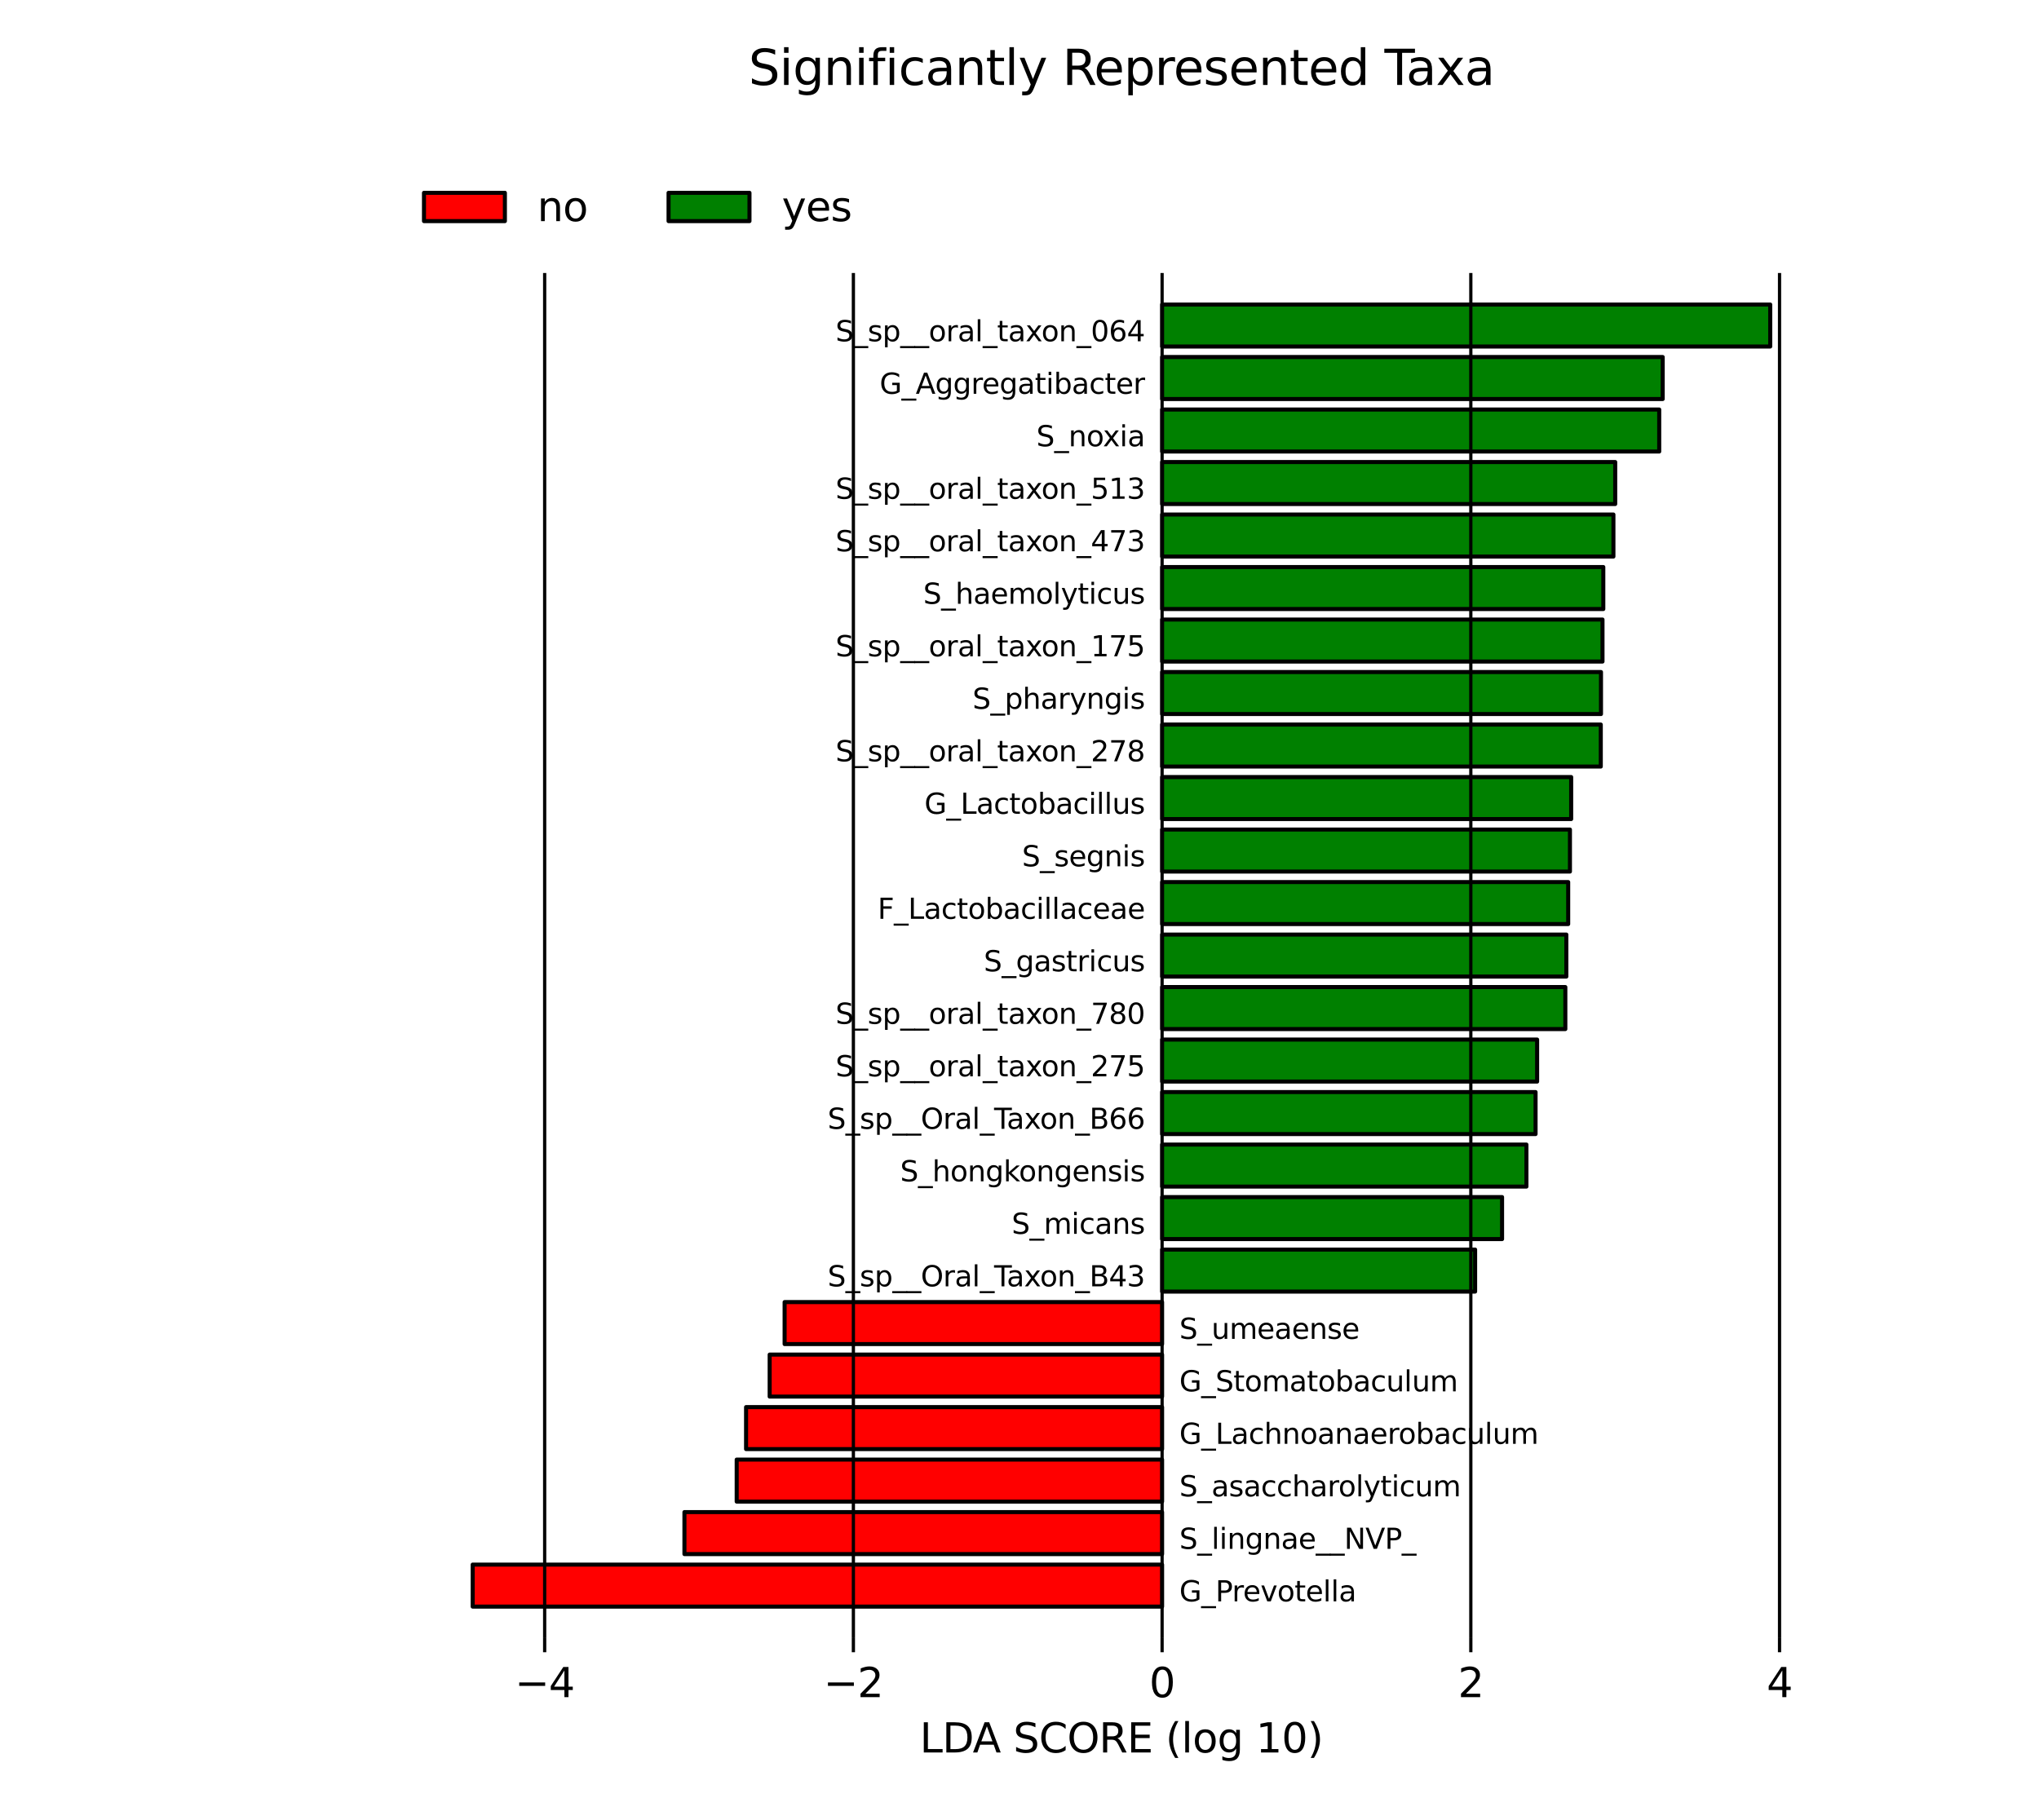 <?xml version="1.0" encoding="utf-8" standalone="no"?>
<!DOCTYPE svg PUBLIC "-//W3C//DTD SVG 1.1//EN"
  "http://www.w3.org/Graphics/SVG/1.1/DTD/svg11.dtd">
<svg xmlns:xlink="http://www.w3.org/1999/xlink" width="504pt" height="450pt" viewBox="0 0 504 450" xmlns="http://www.w3.org/2000/svg" version="1.1">
 <defs>
  <style type="text/css">*{stroke-linejoin: round; stroke-linecap: butt}</style>
 </defs>
 <g id="figure_1">
  <g id="patch_1">
   <path d="M 0 450 
L 504 450 
L 504 0 
L 0 0 
z
" style="fill: #ffffff"/>
  </g>
  <g id="axes_1">
   <g id="patch_2">
    <path d="M 287.248 397.212 
L 116.836 397.212 
L 116.836 386.827 
L 287.248 386.827 
z
" clip-path="url(#p6ec33458fc)" style="fill: #ff0000; stroke: #000000; stroke-linejoin: miter"/>
   </g>
   <g id="patch_3">
    <path d="M 287.248 384.231 
L 169.177 384.231 
L 169.177 373.846 
L 287.248 373.846 
z
" clip-path="url(#p6ec33458fc)" style="fill: #ff0000; stroke: #000000; stroke-linejoin: miter"/>
   </g>
   <g id="patch_4">
    <path d="M 287.248 371.25 
L 182.095 371.25 
L 182.095 360.865 
L 287.248 360.865 
z
" clip-path="url(#p6ec33458fc)" style="fill: #ff0000; stroke: #000000; stroke-linejoin: miter"/>
   </g>
   <g id="patch_5">
    <path d="M 287.248 358.269 
L 184.414 358.269 
L 184.414 347.885 
L 287.248 347.885 
z
" clip-path="url(#p6ec33458fc)" style="fill: #ff0000; stroke: #000000; stroke-linejoin: miter"/>
   </g>
   <g id="patch_6">
    <path d="M 287.248 345.288 
L 190.246 345.288 
L 190.246 334.904 
L 287.248 334.904 
z
" clip-path="url(#p6ec33458fc)" style="fill: #ff0000; stroke: #000000; stroke-linejoin: miter"/>
   </g>
   <g id="patch_7">
    <path d="M 287.248 332.308 
L 193.941 332.308 
L 193.941 321.923 
L 287.248 321.923 
z
" clip-path="url(#p6ec33458fc)" style="fill: #ff0000; stroke: #000000; stroke-linejoin: miter"/>
   </g>
   <g id="patch_8">
    <path d="M 287.248 319.327 
L 364.62 319.327 
L 364.62 308.942 
L 287.248 308.942 
z
" clip-path="url(#p6ec33458fc)" style="fill: #008000; stroke: #000000; stroke-linejoin: miter"/>
   </g>
   <g id="patch_9">
    <path d="M 287.248 306.346 
L 371.281 306.346 
L 371.281 295.962 
L 287.248 295.962 
z
" clip-path="url(#p6ec33458fc)" style="fill: #008000; stroke: #000000; stroke-linejoin: miter"/>
   </g>
   <g id="patch_10">
    <path d="M 287.248 293.365 
L 377.303 293.365 
L 377.303 282.981 
L 287.248 282.981 
z
" clip-path="url(#p6ec33458fc)" style="fill: #008000; stroke: #000000; stroke-linejoin: miter"/>
   </g>
   <g id="patch_11">
    <path d="M 287.248 280.385 
L 379.562 280.385 
L 379.562 270 
L 287.248 270 
z
" clip-path="url(#p6ec33458fc)" style="fill: #008000; stroke: #000000; stroke-linejoin: miter"/>
   </g>
   <g id="patch_12">
    <path d="M 287.248 267.404 
L 379.946 267.404 
L 379.946 257.019 
L 287.248 257.019 
z
" clip-path="url(#p6ec33458fc)" style="fill: #008000; stroke: #000000; stroke-linejoin: miter"/>
   </g>
   <g id="patch_13">
    <path d="M 287.248 254.423 
L 386.92 254.423 
L 386.92 244.038 
L 287.248 244.038 
z
" clip-path="url(#p6ec33458fc)" style="fill: #008000; stroke: #000000; stroke-linejoin: miter"/>
   </g>
   <g id="patch_14">
    <path d="M 287.248 241.442 
L 387.168 241.442 
L 387.168 231.058 
L 287.248 231.058 
z
" clip-path="url(#p6ec33458fc)" style="fill: #008000; stroke: #000000; stroke-linejoin: miter"/>
   </g>
   <g id="patch_15">
    <path d="M 287.248 228.462 
L 387.625 228.462 
L 387.625 218.077 
L 287.248 218.077 
z
" clip-path="url(#p6ec33458fc)" style="fill: #008000; stroke: #000000; stroke-linejoin: miter"/>
   </g>
   <g id="patch_16">
    <path d="M 287.248 215.481 
L 388.059 215.481 
L 388.059 205.096 
L 287.248 205.096 
z
" clip-path="url(#p6ec33458fc)" style="fill: #008000; stroke: #000000; stroke-linejoin: miter"/>
   </g>
   <g id="patch_17">
    <path d="M 287.248 202.5 
L 388.364 202.5 
L 388.364 192.115 
L 287.248 192.115 
z
" clip-path="url(#p6ec33458fc)" style="fill: #008000; stroke: #000000; stroke-linejoin: miter"/>
   </g>
   <g id="patch_18">
    <path d="M 287.248 189.519 
L 395.681 189.519 
L 395.681 179.135 
L 287.248 179.135 
z
" clip-path="url(#p6ec33458fc)" style="fill: #008000; stroke: #000000; stroke-linejoin: miter"/>
   </g>
   <g id="patch_19">
    <path d="M 287.248 176.538 
L 395.732 176.538 
L 395.732 166.154 
L 287.248 166.154 
z
" clip-path="url(#p6ec33458fc)" style="fill: #008000; stroke: #000000; stroke-linejoin: miter"/>
   </g>
   <g id="patch_20">
    <path d="M 287.248 163.558 
L 396.106 163.558 
L 396.106 153.173 
L 287.248 153.173 
z
" clip-path="url(#p6ec33458fc)" style="fill: #008000; stroke: #000000; stroke-linejoin: miter"/>
   </g>
   <g id="patch_21">
    <path d="M 287.248 150.577 
L 396.304 150.577 
L 396.304 140.192 
L 287.248 140.192 
z
" clip-path="url(#p6ec33458fc)" style="fill: #008000; stroke: #000000; stroke-linejoin: miter"/>
   </g>
   <g id="patch_22">
    <path d="M 287.248 137.596 
L 398.804 137.596 
L 398.804 127.212 
L 287.248 127.212 
z
" clip-path="url(#p6ec33458fc)" style="fill: #008000; stroke: #000000; stroke-linejoin: miter"/>
   </g>
   <g id="patch_23">
    <path d="M 287.248 124.615 
L 399.249 124.615 
L 399.249 114.231 
L 287.248 114.231 
z
" clip-path="url(#p6ec33458fc)" style="fill: #008000; stroke: #000000; stroke-linejoin: miter"/>
   </g>
   <g id="patch_24">
    <path d="M 287.248 111.635 
L 410.125 111.635 
L 410.125 101.25 
L 287.248 101.25 
z
" clip-path="url(#p6ec33458fc)" style="fill: #008000; stroke: #000000; stroke-linejoin: miter"/>
   </g>
   <g id="patch_25">
    <path d="M 287.248 98.654 
L 410.982 98.654 
L 410.982 88.269 
L 287.248 88.269 
z
" clip-path="url(#p6ec33458fc)" style="fill: #008000; stroke: #000000; stroke-linejoin: miter"/>
   </g>
   <g id="patch_26">
    <path d="M 287.248 85.673 
L 437.564 85.673 
L 437.564 75.288 
L 287.248 75.288 
z
" clip-path="url(#p6ec33458fc)" style="fill: #008000; stroke: #000000; stroke-linejoin: miter"/>
   </g>
   <g id="matplotlib.axis_1">
    <g id="xtick_1">
     <g id="line2d_1">
      <path d="M 134.631 405 
L 134.631 67.5 
" clip-path="url(#p6ec33458fc)" style="fill: none; stroke: #000000; stroke-width: 0.8; stroke-linecap: square"/>
     </g>
     <g id="line2d_2">
      <defs>
       <path id="me7b1364d58" d="M 0 0 
L 0 3.5 
" style="stroke: #000000; stroke-width: 0.8"/>
      </defs>
      <g>
       <use xlink:href="#me7b1364d58" x="134.631" y="405" style="stroke: #000000; stroke-width: 0.8"/>
      </g>
     </g>
     <g id="text_1">
      <!-- −4 -->
      <g transform="translate(127.26 419.598) scale(0.1 -0.1)">
       <defs>
        <path id="DejaVuSans-2212" d="M 678 2272 
L 4684 2272 
L 4684 1741 
L 678 1741 
L 678 2272 
z
" transform="scale(0.016)"/>
        <path id="DejaVuSans-34" d="M 2419 4116 
L 825 1625 
L 2419 1625 
L 2419 4116 
z
M 2253 4666 
L 3047 4666 
L 3047 1625 
L 3713 1625 
L 3713 1100 
L 3047 1100 
L 3047 0 
L 2419 0 
L 2419 1100 
L 313 1100 
L 313 1709 
L 2253 4666 
z
" transform="scale(0.016)"/>
       </defs>
       <use xlink:href="#DejaVuSans-2212"/>
       <use xlink:href="#DejaVuSans-34" transform="translate(83.789 0)"/>
      </g>
     </g>
    </g>
    <g id="xtick_2">
     <g id="line2d_3">
      <path d="M 210.94 405 
L 210.94 67.5 
" clip-path="url(#p6ec33458fc)" style="fill: none; stroke: #000000; stroke-width: 0.8; stroke-linecap: square"/>
     </g>
     <g id="line2d_4">
      <g>
       <use xlink:href="#me7b1364d58" x="210.94" y="405" style="stroke: #000000; stroke-width: 0.8"/>
      </g>
     </g>
     <g id="text_2">
      <!-- −2 -->
      <g transform="translate(203.569 419.598) scale(0.1 -0.1)">
       <defs>
        <path id="DejaVuSans-32" d="M 1228 531 
L 3431 531 
L 3431 0 
L 469 0 
L 469 531 
Q 828 903 1448 1529 
Q 2069 2156 2228 2338 
Q 2531 2678 2651 2914 
Q 2772 3150 2772 3378 
Q 2772 3750 2511 3984 
Q 2250 4219 1831 4219 
Q 1534 4219 1204 4116 
Q 875 4013 500 3803 
L 500 4441 
Q 881 4594 1212 4672 
Q 1544 4750 1819 4750 
Q 2544 4750 2975 4387 
Q 3406 4025 3406 3419 
Q 3406 3131 3298 2873 
Q 3191 2616 2906 2266 
Q 2828 2175 2409 1742 
Q 1991 1309 1228 531 
z
" transform="scale(0.016)"/>
       </defs>
       <use xlink:href="#DejaVuSans-2212"/>
       <use xlink:href="#DejaVuSans-32" transform="translate(83.789 0)"/>
      </g>
     </g>
    </g>
    <g id="xtick_3">
     <g id="line2d_5">
      <path d="M 287.248 405 
L 287.248 67.5 
" clip-path="url(#p6ec33458fc)" style="fill: none; stroke: #000000; stroke-width: 0.8; stroke-linecap: square"/>
     </g>
     <g id="line2d_6">
      <g>
       <use xlink:href="#me7b1364d58" x="287.248" y="405" style="stroke: #000000; stroke-width: 0.8"/>
      </g>
     </g>
     <g id="text_3">
      <!-- 0 -->
      <g transform="translate(284.067 419.598) scale(0.1 -0.1)">
       <defs>
        <path id="DejaVuSans-30" d="M 2034 4250 
Q 1547 4250 1301 3770 
Q 1056 3291 1056 2328 
Q 1056 1369 1301 889 
Q 1547 409 2034 409 
Q 2525 409 2770 889 
Q 3016 1369 3016 2328 
Q 3016 3291 2770 3770 
Q 2525 4250 2034 4250 
z
M 2034 4750 
Q 2819 4750 3233 4129 
Q 3647 3509 3647 2328 
Q 3647 1150 3233 529 
Q 2819 -91 2034 -91 
Q 1250 -91 836 529 
Q 422 1150 422 2328 
Q 422 3509 836 4129 
Q 1250 4750 2034 4750 
z
" transform="scale(0.016)"/>
       </defs>
       <use xlink:href="#DejaVuSans-30"/>
      </g>
     </g>
    </g>
    <g id="xtick_4">
     <g id="line2d_7">
      <path d="M 363.557 405 
L 363.557 67.5 
" clip-path="url(#p6ec33458fc)" style="fill: none; stroke: #000000; stroke-width: 0.8; stroke-linecap: square"/>
     </g>
     <g id="line2d_8">
      <g>
       <use xlink:href="#me7b1364d58" x="363.557" y="405" style="stroke: #000000; stroke-width: 0.8"/>
      </g>
     </g>
     <g id="text_4">
      <!-- 2 -->
      <g transform="translate(360.375 419.598) scale(0.1 -0.1)">
       <use xlink:href="#DejaVuSans-32"/>
      </g>
     </g>
    </g>
    <g id="xtick_5">
     <g id="line2d_9">
      <path d="M 439.865 405 
L 439.865 67.5 
" clip-path="url(#p6ec33458fc)" style="fill: none; stroke: #000000; stroke-width: 0.8; stroke-linecap: square"/>
     </g>
     <g id="line2d_10">
      <g>
       <use xlink:href="#me7b1364d58" x="439.865" y="405" style="stroke: #000000; stroke-width: 0.8"/>
      </g>
     </g>
     <g id="text_5">
      <!-- 4 -->
      <g transform="translate(436.684 419.598) scale(0.1 -0.1)">
       <use xlink:href="#DejaVuSans-34"/>
      </g>
     </g>
    </g>
    <g id="text_6">
     <!-- LDA SCORE (log 10) -->
     <g transform="translate(227.342 433.277) scale(0.1 -0.1)">
      <defs>
       <path id="DejaVuSans-4c" d="M 628 4666 
L 1259 4666 
L 1259 531 
L 3531 531 
L 3531 0 
L 628 0 
L 628 4666 
z
" transform="scale(0.016)"/>
       <path id="DejaVuSans-44" d="M 1259 4147 
L 1259 519 
L 2022 519 
Q 2988 519 3436 956 
Q 3884 1394 3884 2338 
Q 3884 3275 3436 3711 
Q 2988 4147 2022 4147 
L 1259 4147 
z
M 628 4666 
L 1925 4666 
Q 3281 4666 3915 4102 
Q 4550 3538 4550 2338 
Q 4550 1131 3912 565 
Q 3275 0 1925 0 
L 628 0 
L 628 4666 
z
" transform="scale(0.016)"/>
       <path id="DejaVuSans-41" d="M 2188 4044 
L 1331 1722 
L 3047 1722 
L 2188 4044 
z
M 1831 4666 
L 2547 4666 
L 4325 0 
L 3669 0 
L 3244 1197 
L 1141 1197 
L 716 0 
L 50 0 
L 1831 4666 
z
" transform="scale(0.016)"/>
       <path id="DejaVuSans-20" transform="scale(0.016)"/>
       <path id="DejaVuSans-53" d="M 3425 4513 
L 3425 3897 
Q 3066 4069 2747 4153 
Q 2428 4238 2131 4238 
Q 1616 4238 1336 4038 
Q 1056 3838 1056 3469 
Q 1056 3159 1242 3001 
Q 1428 2844 1947 2747 
L 2328 2669 
Q 3034 2534 3370 2195 
Q 3706 1856 3706 1288 
Q 3706 609 3251 259 
Q 2797 -91 1919 -91 
Q 1588 -91 1214 -16 
Q 841 59 441 206 
L 441 856 
Q 825 641 1194 531 
Q 1563 422 1919 422 
Q 2459 422 2753 634 
Q 3047 847 3047 1241 
Q 3047 1584 2836 1778 
Q 2625 1972 2144 2069 
L 1759 2144 
Q 1053 2284 737 2584 
Q 422 2884 422 3419 
Q 422 4038 858 4394 
Q 1294 4750 2059 4750 
Q 2388 4750 2728 4690 
Q 3069 4631 3425 4513 
z
" transform="scale(0.016)"/>
       <path id="DejaVuSans-43" d="M 4122 4306 
L 4122 3641 
Q 3803 3938 3442 4084 
Q 3081 4231 2675 4231 
Q 1875 4231 1450 3742 
Q 1025 3253 1025 2328 
Q 1025 1406 1450 917 
Q 1875 428 2675 428 
Q 3081 428 3442 575 
Q 3803 722 4122 1019 
L 4122 359 
Q 3791 134 3420 21 
Q 3050 -91 2638 -91 
Q 1578 -91 968 557 
Q 359 1206 359 2328 
Q 359 3453 968 4101 
Q 1578 4750 2638 4750 
Q 3056 4750 3426 4639 
Q 3797 4528 4122 4306 
z
" transform="scale(0.016)"/>
       <path id="DejaVuSans-4f" d="M 2522 4238 
Q 1834 4238 1429 3725 
Q 1025 3213 1025 2328 
Q 1025 1447 1429 934 
Q 1834 422 2522 422 
Q 3209 422 3611 934 
Q 4013 1447 4013 2328 
Q 4013 3213 3611 3725 
Q 3209 4238 2522 4238 
z
M 2522 4750 
Q 3503 4750 4090 4092 
Q 4678 3434 4678 2328 
Q 4678 1225 4090 567 
Q 3503 -91 2522 -91 
Q 1538 -91 948 565 
Q 359 1222 359 2328 
Q 359 3434 948 4092 
Q 1538 4750 2522 4750 
z
" transform="scale(0.016)"/>
       <path id="DejaVuSans-52" d="M 2841 2188 
Q 3044 2119 3236 1894 
Q 3428 1669 3622 1275 
L 4263 0 
L 3584 0 
L 2988 1197 
Q 2756 1666 2539 1819 
Q 2322 1972 1947 1972 
L 1259 1972 
L 1259 0 
L 628 0 
L 628 4666 
L 2053 4666 
Q 2853 4666 3247 4331 
Q 3641 3997 3641 3322 
Q 3641 2881 3436 2590 
Q 3231 2300 2841 2188 
z
M 1259 4147 
L 1259 2491 
L 2053 2491 
Q 2509 2491 2742 2702 
Q 2975 2913 2975 3322 
Q 2975 3731 2742 3939 
Q 2509 4147 2053 4147 
L 1259 4147 
z
" transform="scale(0.016)"/>
       <path id="DejaVuSans-45" d="M 628 4666 
L 3578 4666 
L 3578 4134 
L 1259 4134 
L 1259 2753 
L 3481 2753 
L 3481 2222 
L 1259 2222 
L 1259 531 
L 3634 531 
L 3634 0 
L 628 0 
L 628 4666 
z
" transform="scale(0.016)"/>
       <path id="DejaVuSans-28" d="M 1984 4856 
Q 1566 4138 1362 3434 
Q 1159 2731 1159 2009 
Q 1159 1288 1364 580 
Q 1569 -128 1984 -844 
L 1484 -844 
Q 1016 -109 783 600 
Q 550 1309 550 2009 
Q 550 2706 781 3412 
Q 1013 4119 1484 4856 
L 1984 4856 
z
" transform="scale(0.016)"/>
       <path id="DejaVuSans-6c" d="M 603 4863 
L 1178 4863 
L 1178 0 
L 603 0 
L 603 4863 
z
" transform="scale(0.016)"/>
       <path id="DejaVuSans-6f" d="M 1959 3097 
Q 1497 3097 1228 2736 
Q 959 2375 959 1747 
Q 959 1119 1226 758 
Q 1494 397 1959 397 
Q 2419 397 2687 759 
Q 2956 1122 2956 1747 
Q 2956 2369 2687 2733 
Q 2419 3097 1959 3097 
z
M 1959 3584 
Q 2709 3584 3137 3096 
Q 3566 2609 3566 1747 
Q 3566 888 3137 398 
Q 2709 -91 1959 -91 
Q 1206 -91 779 398 
Q 353 888 353 1747 
Q 353 2609 779 3096 
Q 1206 3584 1959 3584 
z
" transform="scale(0.016)"/>
       <path id="DejaVuSans-67" d="M 2906 1791 
Q 2906 2416 2648 2759 
Q 2391 3103 1925 3103 
Q 1463 3103 1205 2759 
Q 947 2416 947 1791 
Q 947 1169 1205 825 
Q 1463 481 1925 481 
Q 2391 481 2648 825 
Q 2906 1169 2906 1791 
z
M 3481 434 
Q 3481 -459 3084 -895 
Q 2688 -1331 1869 -1331 
Q 1566 -1331 1297 -1286 
Q 1028 -1241 775 -1147 
L 775 -588 
Q 1028 -725 1275 -790 
Q 1522 -856 1778 -856 
Q 2344 -856 2625 -561 
Q 2906 -266 2906 331 
L 2906 616 
Q 2728 306 2450 153 
Q 2172 0 1784 0 
Q 1141 0 747 490 
Q 353 981 353 1791 
Q 353 2603 747 3093 
Q 1141 3584 1784 3584 
Q 2172 3584 2450 3431 
Q 2728 3278 2906 2969 
L 2906 3500 
L 3481 3500 
L 3481 434 
z
" transform="scale(0.016)"/>
       <path id="DejaVuSans-31" d="M 794 531 
L 1825 531 
L 1825 4091 
L 703 3866 
L 703 4441 
L 1819 4666 
L 2450 4666 
L 2450 531 
L 3481 531 
L 3481 0 
L 794 0 
L 794 531 
z
" transform="scale(0.016)"/>
       <path id="DejaVuSans-29" d="M 513 4856 
L 1013 4856 
Q 1481 4119 1714 3412 
Q 1947 2706 1947 2009 
Q 1947 1309 1714 600 
Q 1481 -109 1013 -844 
L 513 -844 
Q 928 -128 1133 580 
Q 1338 1288 1338 2009 
Q 1338 2731 1133 3434 
Q 928 4138 513 4856 
z
" transform="scale(0.016)"/>
      </defs>
      <use xlink:href="#DejaVuSans-4c"/>
      <use xlink:href="#DejaVuSans-44" transform="translate(55.713 0)"/>
      <use xlink:href="#DejaVuSans-41" transform="translate(130.965 0)"/>
      <use xlink:href="#DejaVuSans-20" transform="translate(199.373 0)"/>
      <use xlink:href="#DejaVuSans-53" transform="translate(231.16 0)"/>
      <use xlink:href="#DejaVuSans-43" transform="translate(294.637 0)"/>
      <use xlink:href="#DejaVuSans-4f" transform="translate(364.461 0)"/>
      <use xlink:href="#DejaVuSans-52" transform="translate(443.172 0)"/>
      <use xlink:href="#DejaVuSans-45" transform="translate(512.654 0)"/>
      <use xlink:href="#DejaVuSans-20" transform="translate(575.838 0)"/>
      <use xlink:href="#DejaVuSans-28" transform="translate(607.625 0)"/>
      <use xlink:href="#DejaVuSans-6c" transform="translate(646.639 0)"/>
      <use xlink:href="#DejaVuSans-6f" transform="translate(674.422 0)"/>
      <use xlink:href="#DejaVuSans-67" transform="translate(735.604 0)"/>
      <use xlink:href="#DejaVuSans-20" transform="translate(799.08 0)"/>
      <use xlink:href="#DejaVuSans-31" transform="translate(830.867 0)"/>
      <use xlink:href="#DejaVuSans-30" transform="translate(894.49 0)"/>
      <use xlink:href="#DejaVuSans-29" transform="translate(958.113 0)"/>
     </g>
    </g>
   </g>
   <g id="matplotlib.axis_2"/>
   <g id="text_7">
    <!-- G_Prevotella -->
    <g transform="translate(291.509 395.913) scale(0.07 -0.07)">
     <defs>
      <path id="DejaVuSans-47" d="M 3809 666 
L 3809 1919 
L 2778 1919 
L 2778 2438 
L 4434 2438 
L 4434 434 
Q 4069 175 3628 42 
Q 3188 -91 2688 -91 
Q 1594 -91 976 548 
Q 359 1188 359 2328 
Q 359 3472 976 4111 
Q 1594 4750 2688 4750 
Q 3144 4750 3555 4637 
Q 3966 4525 4313 4306 
L 4313 3634 
Q 3963 3931 3569 4081 
Q 3175 4231 2741 4231 
Q 1884 4231 1454 3753 
Q 1025 3275 1025 2328 
Q 1025 1384 1454 906 
Q 1884 428 2741 428 
Q 3075 428 3337 486 
Q 3600 544 3809 666 
z
" transform="scale(0.016)"/>
      <path id="DejaVuSans-5f" d="M 3263 -1063 
L 3263 -1509 
L -63 -1509 
L -63 -1063 
L 3263 -1063 
z
" transform="scale(0.016)"/>
      <path id="DejaVuSans-50" d="M 1259 4147 
L 1259 2394 
L 2053 2394 
Q 2494 2394 2734 2622 
Q 2975 2850 2975 3272 
Q 2975 3691 2734 3919 
Q 2494 4147 2053 4147 
L 1259 4147 
z
M 628 4666 
L 2053 4666 
Q 2838 4666 3239 4311 
Q 3641 3956 3641 3272 
Q 3641 2581 3239 2228 
Q 2838 1875 2053 1875 
L 1259 1875 
L 1259 0 
L 628 0 
L 628 4666 
z
" transform="scale(0.016)"/>
      <path id="DejaVuSans-72" d="M 2631 2963 
Q 2534 3019 2420 3045 
Q 2306 3072 2169 3072 
Q 1681 3072 1420 2755 
Q 1159 2438 1159 1844 
L 1159 0 
L 581 0 
L 581 3500 
L 1159 3500 
L 1159 2956 
Q 1341 3275 1631 3429 
Q 1922 3584 2338 3584 
Q 2397 3584 2469 3576 
Q 2541 3569 2628 3553 
L 2631 2963 
z
" transform="scale(0.016)"/>
      <path id="DejaVuSans-65" d="M 3597 1894 
L 3597 1613 
L 953 1613 
Q 991 1019 1311 708 
Q 1631 397 2203 397 
Q 2534 397 2845 478 
Q 3156 559 3463 722 
L 3463 178 
Q 3153 47 2828 -22 
Q 2503 -91 2169 -91 
Q 1331 -91 842 396 
Q 353 884 353 1716 
Q 353 2575 817 3079 
Q 1281 3584 2069 3584 
Q 2775 3584 3186 3129 
Q 3597 2675 3597 1894 
z
M 3022 2063 
Q 3016 2534 2758 2815 
Q 2500 3097 2075 3097 
Q 1594 3097 1305 2825 
Q 1016 2553 972 2059 
L 3022 2063 
z
" transform="scale(0.016)"/>
      <path id="DejaVuSans-76" d="M 191 3500 
L 800 3500 
L 1894 563 
L 2988 3500 
L 3597 3500 
L 2284 0 
L 1503 0 
L 191 3500 
z
" transform="scale(0.016)"/>
      <path id="DejaVuSans-74" d="M 1172 4494 
L 1172 3500 
L 2356 3500 
L 2356 3053 
L 1172 3053 
L 1172 1153 
Q 1172 725 1289 603 
Q 1406 481 1766 481 
L 2356 481 
L 2356 0 
L 1766 0 
Q 1100 0 847 248 
Q 594 497 594 1153 
L 594 3053 
L 172 3053 
L 172 3500 
L 594 3500 
L 594 4494 
L 1172 4494 
z
" transform="scale(0.016)"/>
      <path id="DejaVuSans-61" d="M 2194 1759 
Q 1497 1759 1228 1600 
Q 959 1441 959 1056 
Q 959 750 1161 570 
Q 1363 391 1709 391 
Q 2188 391 2477 730 
Q 2766 1069 2766 1631 
L 2766 1759 
L 2194 1759 
z
M 3341 1997 
L 3341 0 
L 2766 0 
L 2766 531 
Q 2569 213 2275 61 
Q 1981 -91 1556 -91 
Q 1019 -91 701 211 
Q 384 513 384 1019 
Q 384 1609 779 1909 
Q 1175 2209 1959 2209 
L 2766 2209 
L 2766 2266 
Q 2766 2663 2505 2880 
Q 2244 3097 1772 3097 
Q 1472 3097 1187 3025 
Q 903 2953 641 2809 
L 641 3341 
Q 956 3463 1253 3523 
Q 1550 3584 1831 3584 
Q 2591 3584 2966 3190 
Q 3341 2797 3341 1997 
z
" transform="scale(0.016)"/>
     </defs>
     <use xlink:href="#DejaVuSans-47"/>
     <use xlink:href="#DejaVuSans-5f" transform="translate(77.49 0)"/>
     <use xlink:href="#DejaVuSans-50" transform="translate(127.49 0)"/>
     <use xlink:href="#DejaVuSans-72" transform="translate(186.043 0)"/>
     <use xlink:href="#DejaVuSans-65" transform="translate(224.906 0)"/>
     <use xlink:href="#DejaVuSans-76" transform="translate(286.43 0)"/>
     <use xlink:href="#DejaVuSans-6f" transform="translate(345.609 0)"/>
     <use xlink:href="#DejaVuSans-74" transform="translate(406.791 0)"/>
     <use xlink:href="#DejaVuSans-65" transform="translate(446 0)"/>
     <use xlink:href="#DejaVuSans-6c" transform="translate(507.523 0)"/>
     <use xlink:href="#DejaVuSans-6c" transform="translate(535.307 0)"/>
     <use xlink:href="#DejaVuSans-61" transform="translate(563.09 0)"/>
    </g>
   </g>
   <g id="text_8">
    <!-- S_lingnae__NVP_ -->
    <g transform="translate(291.509 382.933) scale(0.07 -0.07)">
     <defs>
      <path id="DejaVuSans-69" d="M 603 3500 
L 1178 3500 
L 1178 0 
L 603 0 
L 603 3500 
z
M 603 4863 
L 1178 4863 
L 1178 4134 
L 603 4134 
L 603 4863 
z
" transform="scale(0.016)"/>
      <path id="DejaVuSans-6e" d="M 3513 2113 
L 3513 0 
L 2938 0 
L 2938 2094 
Q 2938 2591 2744 2837 
Q 2550 3084 2163 3084 
Q 1697 3084 1428 2787 
Q 1159 2491 1159 1978 
L 1159 0 
L 581 0 
L 581 3500 
L 1159 3500 
L 1159 2956 
Q 1366 3272 1645 3428 
Q 1925 3584 2291 3584 
Q 2894 3584 3203 3211 
Q 3513 2838 3513 2113 
z
" transform="scale(0.016)"/>
      <path id="DejaVuSans-4e" d="M 628 4666 
L 1478 4666 
L 3547 763 
L 3547 4666 
L 4159 4666 
L 4159 0 
L 3309 0 
L 1241 3903 
L 1241 0 
L 628 0 
L 628 4666 
z
" transform="scale(0.016)"/>
      <path id="DejaVuSans-56" d="M 1831 0 
L 50 4666 
L 709 4666 
L 2188 738 
L 3669 4666 
L 4325 4666 
L 2547 0 
L 1831 0 
z
" transform="scale(0.016)"/>
     </defs>
     <use xlink:href="#DejaVuSans-53"/>
     <use xlink:href="#DejaVuSans-5f" transform="translate(63.477 0)"/>
     <use xlink:href="#DejaVuSans-6c" transform="translate(113.477 0)"/>
     <use xlink:href="#DejaVuSans-69" transform="translate(141.26 0)"/>
     <use xlink:href="#DejaVuSans-6e" transform="translate(169.043 0)"/>
     <use xlink:href="#DejaVuSans-67" transform="translate(232.422 0)"/>
     <use xlink:href="#DejaVuSans-6e" transform="translate(295.898 0)"/>
     <use xlink:href="#DejaVuSans-61" transform="translate(359.277 0)"/>
     <use xlink:href="#DejaVuSans-65" transform="translate(420.557 0)"/>
     <use xlink:href="#DejaVuSans-5f" transform="translate(482.08 0)"/>
     <use xlink:href="#DejaVuSans-5f" transform="translate(532.08 0)"/>
     <use xlink:href="#DejaVuSans-4e" transform="translate(582.08 0)"/>
     <use xlink:href="#DejaVuSans-56" transform="translate(656.885 0)"/>
     <use xlink:href="#DejaVuSans-50" transform="translate(725.293 0)"/>
     <use xlink:href="#DejaVuSans-5f" transform="translate(785.596 0)"/>
    </g>
   </g>
   <g id="text_9">
    <!-- S_asaccharolyticum -->
    <g transform="translate(291.509 369.952) scale(0.07 -0.07)">
     <defs>
      <path id="DejaVuSans-73" d="M 2834 3397 
L 2834 2853 
Q 2591 2978 2328 3040 
Q 2066 3103 1784 3103 
Q 1356 3103 1142 2972 
Q 928 2841 928 2578 
Q 928 2378 1081 2264 
Q 1234 2150 1697 2047 
L 1894 2003 
Q 2506 1872 2764 1633 
Q 3022 1394 3022 966 
Q 3022 478 2636 193 
Q 2250 -91 1575 -91 
Q 1294 -91 989 -36 
Q 684 19 347 128 
L 347 722 
Q 666 556 975 473 
Q 1284 391 1588 391 
Q 1994 391 2212 530 
Q 2431 669 2431 922 
Q 2431 1156 2273 1281 
Q 2116 1406 1581 1522 
L 1381 1569 
Q 847 1681 609 1914 
Q 372 2147 372 2553 
Q 372 3047 722 3315 
Q 1072 3584 1716 3584 
Q 2034 3584 2315 3537 
Q 2597 3491 2834 3397 
z
" transform="scale(0.016)"/>
      <path id="DejaVuSans-63" d="M 3122 3366 
L 3122 2828 
Q 2878 2963 2633 3030 
Q 2388 3097 2138 3097 
Q 1578 3097 1268 2742 
Q 959 2388 959 1747 
Q 959 1106 1268 751 
Q 1578 397 2138 397 
Q 2388 397 2633 464 
Q 2878 531 3122 666 
L 3122 134 
Q 2881 22 2623 -34 
Q 2366 -91 2075 -91 
Q 1284 -91 818 406 
Q 353 903 353 1747 
Q 353 2603 823 3093 
Q 1294 3584 2113 3584 
Q 2378 3584 2631 3529 
Q 2884 3475 3122 3366 
z
" transform="scale(0.016)"/>
      <path id="DejaVuSans-68" d="M 3513 2113 
L 3513 0 
L 2938 0 
L 2938 2094 
Q 2938 2591 2744 2837 
Q 2550 3084 2163 3084 
Q 1697 3084 1428 2787 
Q 1159 2491 1159 1978 
L 1159 0 
L 581 0 
L 581 4863 
L 1159 4863 
L 1159 2956 
Q 1366 3272 1645 3428 
Q 1925 3584 2291 3584 
Q 2894 3584 3203 3211 
Q 3513 2838 3513 2113 
z
" transform="scale(0.016)"/>
      <path id="DejaVuSans-79" d="M 2059 -325 
Q 1816 -950 1584 -1140 
Q 1353 -1331 966 -1331 
L 506 -1331 
L 506 -850 
L 844 -850 
Q 1081 -850 1212 -737 
Q 1344 -625 1503 -206 
L 1606 56 
L 191 3500 
L 800 3500 
L 1894 763 
L 2988 3500 
L 3597 3500 
L 2059 -325 
z
" transform="scale(0.016)"/>
      <path id="DejaVuSans-75" d="M 544 1381 
L 544 3500 
L 1119 3500 
L 1119 1403 
Q 1119 906 1312 657 
Q 1506 409 1894 409 
Q 2359 409 2629 706 
Q 2900 1003 2900 1516 
L 2900 3500 
L 3475 3500 
L 3475 0 
L 2900 0 
L 2900 538 
Q 2691 219 2414 64 
Q 2138 -91 1772 -91 
Q 1169 -91 856 284 
Q 544 659 544 1381 
z
M 1991 3584 
L 1991 3584 
z
" transform="scale(0.016)"/>
      <path id="DejaVuSans-6d" d="M 3328 2828 
Q 3544 3216 3844 3400 
Q 4144 3584 4550 3584 
Q 5097 3584 5394 3201 
Q 5691 2819 5691 2113 
L 5691 0 
L 5113 0 
L 5113 2094 
Q 5113 2597 4934 2840 
Q 4756 3084 4391 3084 
Q 3944 3084 3684 2787 
Q 3425 2491 3425 1978 
L 3425 0 
L 2847 0 
L 2847 2094 
Q 2847 2600 2669 2842 
Q 2491 3084 2119 3084 
Q 1678 3084 1418 2786 
Q 1159 2488 1159 1978 
L 1159 0 
L 581 0 
L 581 3500 
L 1159 3500 
L 1159 2956 
Q 1356 3278 1631 3431 
Q 1906 3584 2284 3584 
Q 2666 3584 2933 3390 
Q 3200 3197 3328 2828 
z
" transform="scale(0.016)"/>
     </defs>
     <use xlink:href="#DejaVuSans-53"/>
     <use xlink:href="#DejaVuSans-5f" transform="translate(63.477 0)"/>
     <use xlink:href="#DejaVuSans-61" transform="translate(113.477 0)"/>
     <use xlink:href="#DejaVuSans-73" transform="translate(174.756 0)"/>
     <use xlink:href="#DejaVuSans-61" transform="translate(226.855 0)"/>
     <use xlink:href="#DejaVuSans-63" transform="translate(288.135 0)"/>
     <use xlink:href="#DejaVuSans-63" transform="translate(343.115 0)"/>
     <use xlink:href="#DejaVuSans-68" transform="translate(398.096 0)"/>
     <use xlink:href="#DejaVuSans-61" transform="translate(461.475 0)"/>
     <use xlink:href="#DejaVuSans-72" transform="translate(522.754 0)"/>
     <use xlink:href="#DejaVuSans-6f" transform="translate(561.617 0)"/>
     <use xlink:href="#DejaVuSans-6c" transform="translate(622.799 0)"/>
     <use xlink:href="#DejaVuSans-79" transform="translate(650.582 0)"/>
     <use xlink:href="#DejaVuSans-74" transform="translate(709.762 0)"/>
     <use xlink:href="#DejaVuSans-69" transform="translate(748.971 0)"/>
     <use xlink:href="#DejaVuSans-63" transform="translate(776.754 0)"/>
     <use xlink:href="#DejaVuSans-75" transform="translate(831.734 0)"/>
     <use xlink:href="#DejaVuSans-6d" transform="translate(895.113 0)"/>
    </g>
   </g>
   <g id="text_10">
    <!-- G_Lachnoanaerobaculum -->
    <g transform="translate(291.509 356.971) scale(0.07 -0.07)">
     <defs>
      <path id="DejaVuSans-62" d="M 3116 1747 
Q 3116 2381 2855 2742 
Q 2594 3103 2138 3103 
Q 1681 3103 1420 2742 
Q 1159 2381 1159 1747 
Q 1159 1113 1420 752 
Q 1681 391 2138 391 
Q 2594 391 2855 752 
Q 3116 1113 3116 1747 
z
M 1159 2969 
Q 1341 3281 1617 3432 
Q 1894 3584 2278 3584 
Q 2916 3584 3314 3078 
Q 3713 2572 3713 1747 
Q 3713 922 3314 415 
Q 2916 -91 2278 -91 
Q 1894 -91 1617 61 
Q 1341 213 1159 525 
L 1159 0 
L 581 0 
L 581 4863 
L 1159 4863 
L 1159 2969 
z
" transform="scale(0.016)"/>
     </defs>
     <use xlink:href="#DejaVuSans-47"/>
     <use xlink:href="#DejaVuSans-5f" transform="translate(77.49 0)"/>
     <use xlink:href="#DejaVuSans-4c" transform="translate(127.49 0)"/>
     <use xlink:href="#DejaVuSans-61" transform="translate(183.203 0)"/>
     <use xlink:href="#DejaVuSans-63" transform="translate(244.482 0)"/>
     <use xlink:href="#DejaVuSans-68" transform="translate(299.463 0)"/>
     <use xlink:href="#DejaVuSans-6e" transform="translate(362.842 0)"/>
     <use xlink:href="#DejaVuSans-6f" transform="translate(426.221 0)"/>
     <use xlink:href="#DejaVuSans-61" transform="translate(487.402 0)"/>
     <use xlink:href="#DejaVuSans-6e" transform="translate(548.682 0)"/>
     <use xlink:href="#DejaVuSans-61" transform="translate(612.061 0)"/>
     <use xlink:href="#DejaVuSans-65" transform="translate(673.34 0)"/>
     <use xlink:href="#DejaVuSans-72" transform="translate(734.863 0)"/>
     <use xlink:href="#DejaVuSans-6f" transform="translate(773.727 0)"/>
     <use xlink:href="#DejaVuSans-62" transform="translate(834.908 0)"/>
     <use xlink:href="#DejaVuSans-61" transform="translate(898.385 0)"/>
     <use xlink:href="#DejaVuSans-63" transform="translate(959.664 0)"/>
     <use xlink:href="#DejaVuSans-75" transform="translate(1014.645 0)"/>
     <use xlink:href="#DejaVuSans-6c" transform="translate(1078.023 0)"/>
     <use xlink:href="#DejaVuSans-75" transform="translate(1105.807 0)"/>
     <use xlink:href="#DejaVuSans-6d" transform="translate(1169.186 0)"/>
    </g>
   </g>
   <g id="text_11">
    <!-- G_Stomatobaculum -->
    <g transform="translate(291.509 343.99) scale(0.07 -0.07)">
     <use xlink:href="#DejaVuSans-47"/>
     <use xlink:href="#DejaVuSans-5f" transform="translate(77.49 0)"/>
     <use xlink:href="#DejaVuSans-53" transform="translate(127.49 0)"/>
     <use xlink:href="#DejaVuSans-74" transform="translate(190.967 0)"/>
     <use xlink:href="#DejaVuSans-6f" transform="translate(230.176 0)"/>
     <use xlink:href="#DejaVuSans-6d" transform="translate(291.357 0)"/>
     <use xlink:href="#DejaVuSans-61" transform="translate(388.77 0)"/>
     <use xlink:href="#DejaVuSans-74" transform="translate(450.049 0)"/>
     <use xlink:href="#DejaVuSans-6f" transform="translate(489.258 0)"/>
     <use xlink:href="#DejaVuSans-62" transform="translate(550.439 0)"/>
     <use xlink:href="#DejaVuSans-61" transform="translate(613.916 0)"/>
     <use xlink:href="#DejaVuSans-63" transform="translate(675.195 0)"/>
     <use xlink:href="#DejaVuSans-75" transform="translate(730.176 0)"/>
     <use xlink:href="#DejaVuSans-6c" transform="translate(793.555 0)"/>
     <use xlink:href="#DejaVuSans-75" transform="translate(821.338 0)"/>
     <use xlink:href="#DejaVuSans-6d" transform="translate(884.717 0)"/>
    </g>
   </g>
   <g id="text_12">
    <!-- S_umeaense -->
    <g transform="translate(291.509 331.01) scale(0.07 -0.07)">
     <use xlink:href="#DejaVuSans-53"/>
     <use xlink:href="#DejaVuSans-5f" transform="translate(63.477 0)"/>
     <use xlink:href="#DejaVuSans-75" transform="translate(113.477 0)"/>
     <use xlink:href="#DejaVuSans-6d" transform="translate(176.855 0)"/>
     <use xlink:href="#DejaVuSans-65" transform="translate(274.268 0)"/>
     <use xlink:href="#DejaVuSans-61" transform="translate(335.791 0)"/>
     <use xlink:href="#DejaVuSans-65" transform="translate(397.07 0)"/>
     <use xlink:href="#DejaVuSans-6e" transform="translate(458.594 0)"/>
     <use xlink:href="#DejaVuSans-73" transform="translate(521.973 0)"/>
     <use xlink:href="#DejaVuSans-65" transform="translate(574.072 0)"/>
    </g>
   </g>
   <g id="text_13">
    <!-- S_sp__Oral_Taxon_B43 -->
    <g transform="translate(204.567 318.029) scale(0.07 -0.07)">
     <defs>
      <path id="DejaVuSans-70" d="M 1159 525 
L 1159 -1331 
L 581 -1331 
L 581 3500 
L 1159 3500 
L 1159 2969 
Q 1341 3281 1617 3432 
Q 1894 3584 2278 3584 
Q 2916 3584 3314 3078 
Q 3713 2572 3713 1747 
Q 3713 922 3314 415 
Q 2916 -91 2278 -91 
Q 1894 -91 1617 61 
Q 1341 213 1159 525 
z
M 3116 1747 
Q 3116 2381 2855 2742 
Q 2594 3103 2138 3103 
Q 1681 3103 1420 2742 
Q 1159 2381 1159 1747 
Q 1159 1113 1420 752 
Q 1681 391 2138 391 
Q 2594 391 2855 752 
Q 3116 1113 3116 1747 
z
" transform="scale(0.016)"/>
      <path id="DejaVuSans-54" d="M -19 4666 
L 3928 4666 
L 3928 4134 
L 2272 4134 
L 2272 0 
L 1638 0 
L 1638 4134 
L -19 4134 
L -19 4666 
z
" transform="scale(0.016)"/>
      <path id="DejaVuSans-78" d="M 3513 3500 
L 2247 1797 
L 3578 0 
L 2900 0 
L 1881 1375 
L 863 0 
L 184 0 
L 1544 1831 
L 300 3500 
L 978 3500 
L 1906 2253 
L 2834 3500 
L 3513 3500 
z
" transform="scale(0.016)"/>
      <path id="DejaVuSans-42" d="M 1259 2228 
L 1259 519 
L 2272 519 
Q 2781 519 3026 730 
Q 3272 941 3272 1375 
Q 3272 1813 3026 2020 
Q 2781 2228 2272 2228 
L 1259 2228 
z
M 1259 4147 
L 1259 2741 
L 2194 2741 
Q 2656 2741 2882 2914 
Q 3109 3088 3109 3444 
Q 3109 3797 2882 3972 
Q 2656 4147 2194 4147 
L 1259 4147 
z
M 628 4666 
L 2241 4666 
Q 2963 4666 3353 4366 
Q 3744 4066 3744 3513 
Q 3744 3084 3544 2831 
Q 3344 2578 2956 2516 
Q 3422 2416 3680 2098 
Q 3938 1781 3938 1306 
Q 3938 681 3513 340 
Q 3088 0 2303 0 
L 628 0 
L 628 4666 
z
" transform="scale(0.016)"/>
      <path id="DejaVuSans-33" d="M 2597 2516 
Q 3050 2419 3304 2112 
Q 3559 1806 3559 1356 
Q 3559 666 3084 287 
Q 2609 -91 1734 -91 
Q 1441 -91 1130 -33 
Q 819 25 488 141 
L 488 750 
Q 750 597 1062 519 
Q 1375 441 1716 441 
Q 2309 441 2620 675 
Q 2931 909 2931 1356 
Q 2931 1769 2642 2001 
Q 2353 2234 1838 2234 
L 1294 2234 
L 1294 2753 
L 1863 2753 
Q 2328 2753 2575 2939 
Q 2822 3125 2822 3475 
Q 2822 3834 2567 4026 
Q 2313 4219 1838 4219 
Q 1578 4219 1281 4162 
Q 984 4106 628 3988 
L 628 4550 
Q 988 4650 1302 4700 
Q 1616 4750 1894 4750 
Q 2613 4750 3031 4423 
Q 3450 4097 3450 3541 
Q 3450 3153 3228 2886 
Q 3006 2619 2597 2516 
z
" transform="scale(0.016)"/>
     </defs>
     <use xlink:href="#DejaVuSans-53"/>
     <use xlink:href="#DejaVuSans-5f" transform="translate(63.477 0)"/>
     <use xlink:href="#DejaVuSans-73" transform="translate(113.477 0)"/>
     <use xlink:href="#DejaVuSans-70" transform="translate(165.576 0)"/>
     <use xlink:href="#DejaVuSans-5f" transform="translate(229.053 0)"/>
     <use xlink:href="#DejaVuSans-5f" transform="translate(279.053 0)"/>
     <use xlink:href="#DejaVuSans-4f" transform="translate(329.053 0)"/>
     <use xlink:href="#DejaVuSans-72" transform="translate(407.764 0)"/>
     <use xlink:href="#DejaVuSans-61" transform="translate(448.877 0)"/>
     <use xlink:href="#DejaVuSans-6c" transform="translate(510.156 0)"/>
     <use xlink:href="#DejaVuSans-5f" transform="translate(537.939 0)"/>
     <use xlink:href="#DejaVuSans-54" transform="translate(587.939 0)"/>
     <use xlink:href="#DejaVuSans-61" transform="translate(632.523 0)"/>
     <use xlink:href="#DejaVuSans-78" transform="translate(693.803 0)"/>
     <use xlink:href="#DejaVuSans-6f" transform="translate(749.857 0)"/>
     <use xlink:href="#DejaVuSans-6e" transform="translate(811.039 0)"/>
     <use xlink:href="#DejaVuSans-5f" transform="translate(874.418 0)"/>
     <use xlink:href="#DejaVuSans-42" transform="translate(924.418 0)"/>
     <use xlink:href="#DejaVuSans-34" transform="translate(993.021 0)"/>
     <use xlink:href="#DejaVuSans-33" transform="translate(1056.645 0)"/>
    </g>
   </g>
   <g id="text_14">
    <!-- S_micans -->
    <g transform="translate(250.06 305.048) scale(0.07 -0.07)">
     <use xlink:href="#DejaVuSans-53"/>
     <use xlink:href="#DejaVuSans-5f" transform="translate(63.477 0)"/>
     <use xlink:href="#DejaVuSans-6d" transform="translate(113.477 0)"/>
     <use xlink:href="#DejaVuSans-69" transform="translate(210.889 0)"/>
     <use xlink:href="#DejaVuSans-63" transform="translate(238.672 0)"/>
     <use xlink:href="#DejaVuSans-61" transform="translate(293.652 0)"/>
     <use xlink:href="#DejaVuSans-6e" transform="translate(354.932 0)"/>
     <use xlink:href="#DejaVuSans-73" transform="translate(418.311 0)"/>
    </g>
   </g>
   <g id="text_15">
    <!-- S_hongkongensis -->
    <g transform="translate(222.5 292.067) scale(0.07 -0.07)">
     <defs>
      <path id="DejaVuSans-6b" d="M 581 4863 
L 1159 4863 
L 1159 1991 
L 2875 3500 
L 3609 3500 
L 1753 1863 
L 3688 0 
L 2938 0 
L 1159 1709 
L 1159 0 
L 581 0 
L 581 4863 
z
" transform="scale(0.016)"/>
     </defs>
     <use xlink:href="#DejaVuSans-53"/>
     <use xlink:href="#DejaVuSans-5f" transform="translate(63.477 0)"/>
     <use xlink:href="#DejaVuSans-68" transform="translate(113.477 0)"/>
     <use xlink:href="#DejaVuSans-6f" transform="translate(176.855 0)"/>
     <use xlink:href="#DejaVuSans-6e" transform="translate(238.037 0)"/>
     <use xlink:href="#DejaVuSans-67" transform="translate(301.416 0)"/>
     <use xlink:href="#DejaVuSans-6b" transform="translate(364.893 0)"/>
     <use xlink:href="#DejaVuSans-6f" transform="translate(419.178 0)"/>
     <use xlink:href="#DejaVuSans-6e" transform="translate(480.359 0)"/>
     <use xlink:href="#DejaVuSans-67" transform="translate(543.738 0)"/>
     <use xlink:href="#DejaVuSans-65" transform="translate(607.215 0)"/>
     <use xlink:href="#DejaVuSans-6e" transform="translate(668.738 0)"/>
     <use xlink:href="#DejaVuSans-73" transform="translate(732.117 0)"/>
     <use xlink:href="#DejaVuSans-69" transform="translate(784.217 0)"/>
     <use xlink:href="#DejaVuSans-73" transform="translate(812 0)"/>
    </g>
   </g>
   <g id="text_16">
    <!-- S_sp__Oral_Taxon_B66 -->
    <g transform="translate(204.567 279.087) scale(0.07 -0.07)">
     <defs>
      <path id="DejaVuSans-36" d="M 2113 2584 
Q 1688 2584 1439 2293 
Q 1191 2003 1191 1497 
Q 1191 994 1439 701 
Q 1688 409 2113 409 
Q 2538 409 2786 701 
Q 3034 994 3034 1497 
Q 3034 2003 2786 2293 
Q 2538 2584 2113 2584 
z
M 3366 4563 
L 3366 3988 
Q 3128 4100 2886 4159 
Q 2644 4219 2406 4219 
Q 1781 4219 1451 3797 
Q 1122 3375 1075 2522 
Q 1259 2794 1537 2939 
Q 1816 3084 2150 3084 
Q 2853 3084 3261 2657 
Q 3669 2231 3669 1497 
Q 3669 778 3244 343 
Q 2819 -91 2113 -91 
Q 1303 -91 875 529 
Q 447 1150 447 2328 
Q 447 3434 972 4092 
Q 1497 4750 2381 4750 
Q 2619 4750 2861 4703 
Q 3103 4656 3366 4563 
z
" transform="scale(0.016)"/>
     </defs>
     <use xlink:href="#DejaVuSans-53"/>
     <use xlink:href="#DejaVuSans-5f" transform="translate(63.477 0)"/>
     <use xlink:href="#DejaVuSans-73" transform="translate(113.477 0)"/>
     <use xlink:href="#DejaVuSans-70" transform="translate(165.576 0)"/>
     <use xlink:href="#DejaVuSans-5f" transform="translate(229.053 0)"/>
     <use xlink:href="#DejaVuSans-5f" transform="translate(279.053 0)"/>
     <use xlink:href="#DejaVuSans-4f" transform="translate(329.053 0)"/>
     <use xlink:href="#DejaVuSans-72" transform="translate(407.764 0)"/>
     <use xlink:href="#DejaVuSans-61" transform="translate(448.877 0)"/>
     <use xlink:href="#DejaVuSans-6c" transform="translate(510.156 0)"/>
     <use xlink:href="#DejaVuSans-5f" transform="translate(537.939 0)"/>
     <use xlink:href="#DejaVuSans-54" transform="translate(587.939 0)"/>
     <use xlink:href="#DejaVuSans-61" transform="translate(632.523 0)"/>
     <use xlink:href="#DejaVuSans-78" transform="translate(693.803 0)"/>
     <use xlink:href="#DejaVuSans-6f" transform="translate(749.857 0)"/>
     <use xlink:href="#DejaVuSans-6e" transform="translate(811.039 0)"/>
     <use xlink:href="#DejaVuSans-5f" transform="translate(874.418 0)"/>
     <use xlink:href="#DejaVuSans-42" transform="translate(924.418 0)"/>
     <use xlink:href="#DejaVuSans-36" transform="translate(993.021 0)"/>
     <use xlink:href="#DejaVuSans-36" transform="translate(1056.645 0)"/>
    </g>
   </g>
   <g id="text_17">
    <!-- S_sp__oral_taxon_275 -->
    <g transform="translate(206.52 266.106) scale(0.07 -0.07)">
     <defs>
      <path id="DejaVuSans-37" d="M 525 4666 
L 3525 4666 
L 3525 4397 
L 1831 0 
L 1172 0 
L 2766 4134 
L 525 4134 
L 525 4666 
z
" transform="scale(0.016)"/>
      <path id="DejaVuSans-35" d="M 691 4666 
L 3169 4666 
L 3169 4134 
L 1269 4134 
L 1269 2991 
Q 1406 3038 1543 3061 
Q 1681 3084 1819 3084 
Q 2600 3084 3056 2656 
Q 3513 2228 3513 1497 
Q 3513 744 3044 326 
Q 2575 -91 1722 -91 
Q 1428 -91 1123 -41 
Q 819 9 494 109 
L 494 744 
Q 775 591 1075 516 
Q 1375 441 1709 441 
Q 2250 441 2565 725 
Q 2881 1009 2881 1497 
Q 2881 1984 2565 2268 
Q 2250 2553 1709 2553 
Q 1456 2553 1204 2497 
Q 953 2441 691 2322 
L 691 4666 
z
" transform="scale(0.016)"/>
     </defs>
     <use xlink:href="#DejaVuSans-53"/>
     <use xlink:href="#DejaVuSans-5f" transform="translate(63.477 0)"/>
     <use xlink:href="#DejaVuSans-73" transform="translate(113.477 0)"/>
     <use xlink:href="#DejaVuSans-70" transform="translate(165.576 0)"/>
     <use xlink:href="#DejaVuSans-5f" transform="translate(229.053 0)"/>
     <use xlink:href="#DejaVuSans-5f" transform="translate(279.053 0)"/>
     <use xlink:href="#DejaVuSans-6f" transform="translate(329.053 0)"/>
     <use xlink:href="#DejaVuSans-72" transform="translate(390.234 0)"/>
     <use xlink:href="#DejaVuSans-61" transform="translate(431.348 0)"/>
     <use xlink:href="#DejaVuSans-6c" transform="translate(492.627 0)"/>
     <use xlink:href="#DejaVuSans-5f" transform="translate(520.41 0)"/>
     <use xlink:href="#DejaVuSans-74" transform="translate(570.41 0)"/>
     <use xlink:href="#DejaVuSans-61" transform="translate(609.619 0)"/>
     <use xlink:href="#DejaVuSans-78" transform="translate(670.898 0)"/>
     <use xlink:href="#DejaVuSans-6f" transform="translate(726.953 0)"/>
     <use xlink:href="#DejaVuSans-6e" transform="translate(788.135 0)"/>
     <use xlink:href="#DejaVuSans-5f" transform="translate(851.514 0)"/>
     <use xlink:href="#DejaVuSans-32" transform="translate(901.514 0)"/>
     <use xlink:href="#DejaVuSans-37" transform="translate(965.137 0)"/>
     <use xlink:href="#DejaVuSans-35" transform="translate(1028.76 0)"/>
    </g>
   </g>
   <g id="text_18">
    <!-- S_sp__oral_taxon_780 -->
    <g transform="translate(206.52 253.125) scale(0.07 -0.07)">
     <defs>
      <path id="DejaVuSans-38" d="M 2034 2216 
Q 1584 2216 1326 1975 
Q 1069 1734 1069 1313 
Q 1069 891 1326 650 
Q 1584 409 2034 409 
Q 2484 409 2743 651 
Q 3003 894 3003 1313 
Q 3003 1734 2745 1975 
Q 2488 2216 2034 2216 
z
M 1403 2484 
Q 997 2584 770 2862 
Q 544 3141 544 3541 
Q 544 4100 942 4425 
Q 1341 4750 2034 4750 
Q 2731 4750 3128 4425 
Q 3525 4100 3525 3541 
Q 3525 3141 3298 2862 
Q 3072 2584 2669 2484 
Q 3125 2378 3379 2068 
Q 3634 1759 3634 1313 
Q 3634 634 3220 271 
Q 2806 -91 2034 -91 
Q 1263 -91 848 271 
Q 434 634 434 1313 
Q 434 1759 690 2068 
Q 947 2378 1403 2484 
z
M 1172 3481 
Q 1172 3119 1398 2916 
Q 1625 2713 2034 2713 
Q 2441 2713 2670 2916 
Q 2900 3119 2900 3481 
Q 2900 3844 2670 4047 
Q 2441 4250 2034 4250 
Q 1625 4250 1398 4047 
Q 1172 3844 1172 3481 
z
" transform="scale(0.016)"/>
     </defs>
     <use xlink:href="#DejaVuSans-53"/>
     <use xlink:href="#DejaVuSans-5f" transform="translate(63.477 0)"/>
     <use xlink:href="#DejaVuSans-73" transform="translate(113.477 0)"/>
     <use xlink:href="#DejaVuSans-70" transform="translate(165.576 0)"/>
     <use xlink:href="#DejaVuSans-5f" transform="translate(229.053 0)"/>
     <use xlink:href="#DejaVuSans-5f" transform="translate(279.053 0)"/>
     <use xlink:href="#DejaVuSans-6f" transform="translate(329.053 0)"/>
     <use xlink:href="#DejaVuSans-72" transform="translate(390.234 0)"/>
     <use xlink:href="#DejaVuSans-61" transform="translate(431.348 0)"/>
     <use xlink:href="#DejaVuSans-6c" transform="translate(492.627 0)"/>
     <use xlink:href="#DejaVuSans-5f" transform="translate(520.41 0)"/>
     <use xlink:href="#DejaVuSans-74" transform="translate(570.41 0)"/>
     <use xlink:href="#DejaVuSans-61" transform="translate(609.619 0)"/>
     <use xlink:href="#DejaVuSans-78" transform="translate(670.898 0)"/>
     <use xlink:href="#DejaVuSans-6f" transform="translate(726.953 0)"/>
     <use xlink:href="#DejaVuSans-6e" transform="translate(788.135 0)"/>
     <use xlink:href="#DejaVuSans-5f" transform="translate(851.514 0)"/>
     <use xlink:href="#DejaVuSans-37" transform="translate(901.514 0)"/>
     <use xlink:href="#DejaVuSans-38" transform="translate(965.137 0)"/>
     <use xlink:href="#DejaVuSans-30" transform="translate(1028.76 0)"/>
    </g>
   </g>
   <g id="text_19">
    <!-- S_gastricus -->
    <g transform="translate(243.166 240.144) scale(0.07 -0.07)">
     <use xlink:href="#DejaVuSans-53"/>
     <use xlink:href="#DejaVuSans-5f" transform="translate(63.477 0)"/>
     <use xlink:href="#DejaVuSans-67" transform="translate(113.477 0)"/>
     <use xlink:href="#DejaVuSans-61" transform="translate(176.953 0)"/>
     <use xlink:href="#DejaVuSans-73" transform="translate(238.232 0)"/>
     <use xlink:href="#DejaVuSans-74" transform="translate(290.332 0)"/>
     <use xlink:href="#DejaVuSans-72" transform="translate(329.541 0)"/>
     <use xlink:href="#DejaVuSans-69" transform="translate(370.654 0)"/>
     <use xlink:href="#DejaVuSans-63" transform="translate(398.438 0)"/>
     <use xlink:href="#DejaVuSans-75" transform="translate(453.418 0)"/>
     <use xlink:href="#DejaVuSans-73" transform="translate(516.797 0)"/>
    </g>
   </g>
   <g id="text_20">
    <!-- F_Lactobacillaceae -->
    <g transform="translate(216.936 227.163) scale(0.07 -0.07)">
     <defs>
      <path id="DejaVuSans-46" d="M 628 4666 
L 3309 4666 
L 3309 4134 
L 1259 4134 
L 1259 2759 
L 3109 2759 
L 3109 2228 
L 1259 2228 
L 1259 0 
L 628 0 
L 628 4666 
z
" transform="scale(0.016)"/>
     </defs>
     <use xlink:href="#DejaVuSans-46"/>
     <use xlink:href="#DejaVuSans-5f" transform="translate(57.52 0)"/>
     <use xlink:href="#DejaVuSans-4c" transform="translate(107.52 0)"/>
     <use xlink:href="#DejaVuSans-61" transform="translate(163.232 0)"/>
     <use xlink:href="#DejaVuSans-63" transform="translate(224.512 0)"/>
     <use xlink:href="#DejaVuSans-74" transform="translate(279.492 0)"/>
     <use xlink:href="#DejaVuSans-6f" transform="translate(318.701 0)"/>
     <use xlink:href="#DejaVuSans-62" transform="translate(379.883 0)"/>
     <use xlink:href="#DejaVuSans-61" transform="translate(443.359 0)"/>
     <use xlink:href="#DejaVuSans-63" transform="translate(504.639 0)"/>
     <use xlink:href="#DejaVuSans-69" transform="translate(559.619 0)"/>
     <use xlink:href="#DejaVuSans-6c" transform="translate(587.402 0)"/>
     <use xlink:href="#DejaVuSans-6c" transform="translate(615.186 0)"/>
     <use xlink:href="#DejaVuSans-61" transform="translate(642.969 0)"/>
     <use xlink:href="#DejaVuSans-63" transform="translate(704.248 0)"/>
     <use xlink:href="#DejaVuSans-65" transform="translate(759.229 0)"/>
     <use xlink:href="#DejaVuSans-61" transform="translate(820.752 0)"/>
     <use xlink:href="#DejaVuSans-65" transform="translate(882.031 0)"/>
    </g>
   </g>
   <g id="text_21">
    <!-- S_segnis -->
    <g transform="translate(252.619 214.183) scale(0.07 -0.07)">
     <use xlink:href="#DejaVuSans-53"/>
     <use xlink:href="#DejaVuSans-5f" transform="translate(63.477 0)"/>
     <use xlink:href="#DejaVuSans-73" transform="translate(113.477 0)"/>
     <use xlink:href="#DejaVuSans-65" transform="translate(165.576 0)"/>
     <use xlink:href="#DejaVuSans-67" transform="translate(227.1 0)"/>
     <use xlink:href="#DejaVuSans-6e" transform="translate(290.576 0)"/>
     <use xlink:href="#DejaVuSans-69" transform="translate(353.955 0)"/>
     <use xlink:href="#DejaVuSans-73" transform="translate(381.738 0)"/>
    </g>
   </g>
   <g id="text_22">
    <!-- G_Lactobacillus -->
    <g transform="translate(228.498 201.202) scale(0.07 -0.07)">
     <use xlink:href="#DejaVuSans-47"/>
     <use xlink:href="#DejaVuSans-5f" transform="translate(77.49 0)"/>
     <use xlink:href="#DejaVuSans-4c" transform="translate(127.49 0)"/>
     <use xlink:href="#DejaVuSans-61" transform="translate(183.203 0)"/>
     <use xlink:href="#DejaVuSans-63" transform="translate(244.482 0)"/>
     <use xlink:href="#DejaVuSans-74" transform="translate(299.463 0)"/>
     <use xlink:href="#DejaVuSans-6f" transform="translate(338.672 0)"/>
     <use xlink:href="#DejaVuSans-62" transform="translate(399.854 0)"/>
     <use xlink:href="#DejaVuSans-61" transform="translate(463.33 0)"/>
     <use xlink:href="#DejaVuSans-63" transform="translate(524.609 0)"/>
     <use xlink:href="#DejaVuSans-69" transform="translate(579.59 0)"/>
     <use xlink:href="#DejaVuSans-6c" transform="translate(607.373 0)"/>
     <use xlink:href="#DejaVuSans-6c" transform="translate(635.156 0)"/>
     <use xlink:href="#DejaVuSans-75" transform="translate(662.939 0)"/>
     <use xlink:href="#DejaVuSans-73" transform="translate(726.318 0)"/>
    </g>
   </g>
   <g id="text_23">
    <!-- S_sp__oral_taxon_278 -->
    <g transform="translate(206.52 188.221) scale(0.07 -0.07)">
     <use xlink:href="#DejaVuSans-53"/>
     <use xlink:href="#DejaVuSans-5f" transform="translate(63.477 0)"/>
     <use xlink:href="#DejaVuSans-73" transform="translate(113.477 0)"/>
     <use xlink:href="#DejaVuSans-70" transform="translate(165.576 0)"/>
     <use xlink:href="#DejaVuSans-5f" transform="translate(229.053 0)"/>
     <use xlink:href="#DejaVuSans-5f" transform="translate(279.053 0)"/>
     <use xlink:href="#DejaVuSans-6f" transform="translate(329.053 0)"/>
     <use xlink:href="#DejaVuSans-72" transform="translate(390.234 0)"/>
     <use xlink:href="#DejaVuSans-61" transform="translate(431.348 0)"/>
     <use xlink:href="#DejaVuSans-6c" transform="translate(492.627 0)"/>
     <use xlink:href="#DejaVuSans-5f" transform="translate(520.41 0)"/>
     <use xlink:href="#DejaVuSans-74" transform="translate(570.41 0)"/>
     <use xlink:href="#DejaVuSans-61" transform="translate(609.619 0)"/>
     <use xlink:href="#DejaVuSans-78" transform="translate(670.898 0)"/>
     <use xlink:href="#DejaVuSans-6f" transform="translate(726.953 0)"/>
     <use xlink:href="#DejaVuSans-6e" transform="translate(788.135 0)"/>
     <use xlink:href="#DejaVuSans-5f" transform="translate(851.514 0)"/>
     <use xlink:href="#DejaVuSans-32" transform="translate(901.514 0)"/>
     <use xlink:href="#DejaVuSans-37" transform="translate(965.137 0)"/>
     <use xlink:href="#DejaVuSans-38" transform="translate(1028.76 0)"/>
    </g>
   </g>
   <g id="text_24">
    <!-- S_pharyngis -->
    <g transform="translate(240.382 175.24) scale(0.07 -0.07)">
     <use xlink:href="#DejaVuSans-53"/>
     <use xlink:href="#DejaVuSans-5f" transform="translate(63.477 0)"/>
     <use xlink:href="#DejaVuSans-70" transform="translate(113.477 0)"/>
     <use xlink:href="#DejaVuSans-68" transform="translate(176.953 0)"/>
     <use xlink:href="#DejaVuSans-61" transform="translate(240.332 0)"/>
     <use xlink:href="#DejaVuSans-72" transform="translate(301.611 0)"/>
     <use xlink:href="#DejaVuSans-79" transform="translate(342.725 0)"/>
     <use xlink:href="#DejaVuSans-6e" transform="translate(401.904 0)"/>
     <use xlink:href="#DejaVuSans-67" transform="translate(465.283 0)"/>
     <use xlink:href="#DejaVuSans-69" transform="translate(528.76 0)"/>
     <use xlink:href="#DejaVuSans-73" transform="translate(556.543 0)"/>
    </g>
   </g>
   <g id="text_25">
    <!-- S_sp__oral_taxon_175 -->
    <g transform="translate(206.52 162.26) scale(0.07 -0.07)">
     <use xlink:href="#DejaVuSans-53"/>
     <use xlink:href="#DejaVuSans-5f" transform="translate(63.477 0)"/>
     <use xlink:href="#DejaVuSans-73" transform="translate(113.477 0)"/>
     <use xlink:href="#DejaVuSans-70" transform="translate(165.576 0)"/>
     <use xlink:href="#DejaVuSans-5f" transform="translate(229.053 0)"/>
     <use xlink:href="#DejaVuSans-5f" transform="translate(279.053 0)"/>
     <use xlink:href="#DejaVuSans-6f" transform="translate(329.053 0)"/>
     <use xlink:href="#DejaVuSans-72" transform="translate(390.234 0)"/>
     <use xlink:href="#DejaVuSans-61" transform="translate(431.348 0)"/>
     <use xlink:href="#DejaVuSans-6c" transform="translate(492.627 0)"/>
     <use xlink:href="#DejaVuSans-5f" transform="translate(520.41 0)"/>
     <use xlink:href="#DejaVuSans-74" transform="translate(570.41 0)"/>
     <use xlink:href="#DejaVuSans-61" transform="translate(609.619 0)"/>
     <use xlink:href="#DejaVuSans-78" transform="translate(670.898 0)"/>
     <use xlink:href="#DejaVuSans-6f" transform="translate(726.953 0)"/>
     <use xlink:href="#DejaVuSans-6e" transform="translate(788.135 0)"/>
     <use xlink:href="#DejaVuSans-5f" transform="translate(851.514 0)"/>
     <use xlink:href="#DejaVuSans-31" transform="translate(901.514 0)"/>
     <use xlink:href="#DejaVuSans-37" transform="translate(965.137 0)"/>
     <use xlink:href="#DejaVuSans-35" transform="translate(1028.76 0)"/>
    </g>
   </g>
   <g id="text_26">
    <!-- S_haemolyticus -->
    <g transform="translate(228.201 149.279) scale(0.07 -0.07)">
     <use xlink:href="#DejaVuSans-53"/>
     <use xlink:href="#DejaVuSans-5f" transform="translate(63.477 0)"/>
     <use xlink:href="#DejaVuSans-68" transform="translate(113.477 0)"/>
     <use xlink:href="#DejaVuSans-61" transform="translate(176.855 0)"/>
     <use xlink:href="#DejaVuSans-65" transform="translate(238.135 0)"/>
     <use xlink:href="#DejaVuSans-6d" transform="translate(299.658 0)"/>
     <use xlink:href="#DejaVuSans-6f" transform="translate(397.07 0)"/>
     <use xlink:href="#DejaVuSans-6c" transform="translate(458.252 0)"/>
     <use xlink:href="#DejaVuSans-79" transform="translate(486.035 0)"/>
     <use xlink:href="#DejaVuSans-74" transform="translate(545.215 0)"/>
     <use xlink:href="#DejaVuSans-69" transform="translate(584.424 0)"/>
     <use xlink:href="#DejaVuSans-63" transform="translate(612.207 0)"/>
     <use xlink:href="#DejaVuSans-75" transform="translate(667.188 0)"/>
     <use xlink:href="#DejaVuSans-73" transform="translate(730.566 0)"/>
    </g>
   </g>
   <g id="text_27">
    <!-- S_sp__oral_taxon_473 -->
    <g transform="translate(206.52 136.298) scale(0.07 -0.07)">
     <use xlink:href="#DejaVuSans-53"/>
     <use xlink:href="#DejaVuSans-5f" transform="translate(63.477 0)"/>
     <use xlink:href="#DejaVuSans-73" transform="translate(113.477 0)"/>
     <use xlink:href="#DejaVuSans-70" transform="translate(165.576 0)"/>
     <use xlink:href="#DejaVuSans-5f" transform="translate(229.053 0)"/>
     <use xlink:href="#DejaVuSans-5f" transform="translate(279.053 0)"/>
     <use xlink:href="#DejaVuSans-6f" transform="translate(329.053 0)"/>
     <use xlink:href="#DejaVuSans-72" transform="translate(390.234 0)"/>
     <use xlink:href="#DejaVuSans-61" transform="translate(431.348 0)"/>
     <use xlink:href="#DejaVuSans-6c" transform="translate(492.627 0)"/>
     <use xlink:href="#DejaVuSans-5f" transform="translate(520.41 0)"/>
     <use xlink:href="#DejaVuSans-74" transform="translate(570.41 0)"/>
     <use xlink:href="#DejaVuSans-61" transform="translate(609.619 0)"/>
     <use xlink:href="#DejaVuSans-78" transform="translate(670.898 0)"/>
     <use xlink:href="#DejaVuSans-6f" transform="translate(726.953 0)"/>
     <use xlink:href="#DejaVuSans-6e" transform="translate(788.135 0)"/>
     <use xlink:href="#DejaVuSans-5f" transform="translate(851.514 0)"/>
     <use xlink:href="#DejaVuSans-34" transform="translate(901.514 0)"/>
     <use xlink:href="#DejaVuSans-37" transform="translate(965.137 0)"/>
     <use xlink:href="#DejaVuSans-33" transform="translate(1028.76 0)"/>
    </g>
   </g>
   <g id="text_28">
    <!-- S_sp__oral_taxon_513 -->
    <g transform="translate(206.52 123.317) scale(0.07 -0.07)">
     <use xlink:href="#DejaVuSans-53"/>
     <use xlink:href="#DejaVuSans-5f" transform="translate(63.477 0)"/>
     <use xlink:href="#DejaVuSans-73" transform="translate(113.477 0)"/>
     <use xlink:href="#DejaVuSans-70" transform="translate(165.576 0)"/>
     <use xlink:href="#DejaVuSans-5f" transform="translate(229.053 0)"/>
     <use xlink:href="#DejaVuSans-5f" transform="translate(279.053 0)"/>
     <use xlink:href="#DejaVuSans-6f" transform="translate(329.053 0)"/>
     <use xlink:href="#DejaVuSans-72" transform="translate(390.234 0)"/>
     <use xlink:href="#DejaVuSans-61" transform="translate(431.348 0)"/>
     <use xlink:href="#DejaVuSans-6c" transform="translate(492.627 0)"/>
     <use xlink:href="#DejaVuSans-5f" transform="translate(520.41 0)"/>
     <use xlink:href="#DejaVuSans-74" transform="translate(570.41 0)"/>
     <use xlink:href="#DejaVuSans-61" transform="translate(609.619 0)"/>
     <use xlink:href="#DejaVuSans-78" transform="translate(670.898 0)"/>
     <use xlink:href="#DejaVuSans-6f" transform="translate(726.953 0)"/>
     <use xlink:href="#DejaVuSans-6e" transform="translate(788.135 0)"/>
     <use xlink:href="#DejaVuSans-5f" transform="translate(851.514 0)"/>
     <use xlink:href="#DejaVuSans-35" transform="translate(901.514 0)"/>
     <use xlink:href="#DejaVuSans-31" transform="translate(965.137 0)"/>
     <use xlink:href="#DejaVuSans-33" transform="translate(1028.76 0)"/>
    </g>
   </g>
   <g id="text_29">
    <!-- S_noxia -->
    <g transform="translate(256.166 110.337) scale(0.07 -0.07)">
     <use xlink:href="#DejaVuSans-53"/>
     <use xlink:href="#DejaVuSans-5f" transform="translate(63.477 0)"/>
     <use xlink:href="#DejaVuSans-6e" transform="translate(113.477 0)"/>
     <use xlink:href="#DejaVuSans-6f" transform="translate(176.855 0)"/>
     <use xlink:href="#DejaVuSans-78" transform="translate(234.912 0)"/>
     <use xlink:href="#DejaVuSans-69" transform="translate(294.092 0)"/>
     <use xlink:href="#DejaVuSans-61" transform="translate(321.875 0)"/>
    </g>
   </g>
   <g id="text_30">
    <!-- G_Aggregatibacter -->
    <g transform="translate(217.426 97.356) scale(0.07 -0.07)">
     <use xlink:href="#DejaVuSans-47"/>
     <use xlink:href="#DejaVuSans-5f" transform="translate(77.49 0)"/>
     <use xlink:href="#DejaVuSans-41" transform="translate(127.49 0)"/>
     <use xlink:href="#DejaVuSans-67" transform="translate(195.898 0)"/>
     <use xlink:href="#DejaVuSans-67" transform="translate(259.375 0)"/>
     <use xlink:href="#DejaVuSans-72" transform="translate(322.852 0)"/>
     <use xlink:href="#DejaVuSans-65" transform="translate(361.715 0)"/>
     <use xlink:href="#DejaVuSans-67" transform="translate(423.238 0)"/>
     <use xlink:href="#DejaVuSans-61" transform="translate(486.715 0)"/>
     <use xlink:href="#DejaVuSans-74" transform="translate(547.994 0)"/>
     <use xlink:href="#DejaVuSans-69" transform="translate(587.203 0)"/>
     <use xlink:href="#DejaVuSans-62" transform="translate(614.986 0)"/>
     <use xlink:href="#DejaVuSans-61" transform="translate(678.463 0)"/>
     <use xlink:href="#DejaVuSans-63" transform="translate(739.742 0)"/>
     <use xlink:href="#DejaVuSans-74" transform="translate(794.723 0)"/>
     <use xlink:href="#DejaVuSans-65" transform="translate(833.932 0)"/>
     <use xlink:href="#DejaVuSans-72" transform="translate(895.455 0)"/>
    </g>
   </g>
   <g id="text_31">
    <!-- S_sp__oral_taxon_064 -->
    <g transform="translate(206.52 84.375) scale(0.07 -0.07)">
     <use xlink:href="#DejaVuSans-53"/>
     <use xlink:href="#DejaVuSans-5f" transform="translate(63.477 0)"/>
     <use xlink:href="#DejaVuSans-73" transform="translate(113.477 0)"/>
     <use xlink:href="#DejaVuSans-70" transform="translate(165.576 0)"/>
     <use xlink:href="#DejaVuSans-5f" transform="translate(229.053 0)"/>
     <use xlink:href="#DejaVuSans-5f" transform="translate(279.053 0)"/>
     <use xlink:href="#DejaVuSans-6f" transform="translate(329.053 0)"/>
     <use xlink:href="#DejaVuSans-72" transform="translate(390.234 0)"/>
     <use xlink:href="#DejaVuSans-61" transform="translate(431.348 0)"/>
     <use xlink:href="#DejaVuSans-6c" transform="translate(492.627 0)"/>
     <use xlink:href="#DejaVuSans-5f" transform="translate(520.41 0)"/>
     <use xlink:href="#DejaVuSans-74" transform="translate(570.41 0)"/>
     <use xlink:href="#DejaVuSans-61" transform="translate(609.619 0)"/>
     <use xlink:href="#DejaVuSans-78" transform="translate(670.898 0)"/>
     <use xlink:href="#DejaVuSans-6f" transform="translate(726.953 0)"/>
     <use xlink:href="#DejaVuSans-6e" transform="translate(788.135 0)"/>
     <use xlink:href="#DejaVuSans-5f" transform="translate(851.514 0)"/>
     <use xlink:href="#DejaVuSans-30" transform="translate(901.514 0)"/>
     <use xlink:href="#DejaVuSans-36" transform="translate(965.137 0)"/>
     <use xlink:href="#DejaVuSans-34" transform="translate(1028.76 0)"/>
    </g>
   </g>
   <g id="text_32">
    <!-- Significantly Represented Taxa -->
    <g transform="translate(185.028 21) scale(0.12 -0.12)">
     <defs>
      <path id="DejaVuSans-66" d="M 2375 4863 
L 2375 4384 
L 1825 4384 
Q 1516 4384 1395 4259 
Q 1275 4134 1275 3809 
L 1275 3500 
L 2222 3500 
L 2222 3053 
L 1275 3053 
L 1275 0 
L 697 0 
L 697 3053 
L 147 3053 
L 147 3500 
L 697 3500 
L 697 3744 
Q 697 4328 969 4595 
Q 1241 4863 1831 4863 
L 2375 4863 
z
" transform="scale(0.016)"/>
      <path id="DejaVuSans-64" d="M 2906 2969 
L 2906 4863 
L 3481 4863 
L 3481 0 
L 2906 0 
L 2906 525 
Q 2725 213 2448 61 
Q 2172 -91 1784 -91 
Q 1150 -91 751 415 
Q 353 922 353 1747 
Q 353 2572 751 3078 
Q 1150 3584 1784 3584 
Q 2172 3584 2448 3432 
Q 2725 3281 2906 2969 
z
M 947 1747 
Q 947 1113 1208 752 
Q 1469 391 1925 391 
Q 2381 391 2643 752 
Q 2906 1113 2906 1747 
Q 2906 2381 2643 2742 
Q 2381 3103 1925 3103 
Q 1469 3103 1208 2742 
Q 947 2381 947 1747 
z
" transform="scale(0.016)"/>
     </defs>
     <use xlink:href="#DejaVuSans-53"/>
     <use xlink:href="#DejaVuSans-69" transform="translate(63.477 0)"/>
     <use xlink:href="#DejaVuSans-67" transform="translate(91.26 0)"/>
     <use xlink:href="#DejaVuSans-6e" transform="translate(154.736 0)"/>
     <use xlink:href="#DejaVuSans-69" transform="translate(218.115 0)"/>
     <use xlink:href="#DejaVuSans-66" transform="translate(245.898 0)"/>
     <use xlink:href="#DejaVuSans-69" transform="translate(281.104 0)"/>
     <use xlink:href="#DejaVuSans-63" transform="translate(308.887 0)"/>
     <use xlink:href="#DejaVuSans-61" transform="translate(363.867 0)"/>
     <use xlink:href="#DejaVuSans-6e" transform="translate(425.146 0)"/>
     <use xlink:href="#DejaVuSans-74" transform="translate(488.525 0)"/>
     <use xlink:href="#DejaVuSans-6c" transform="translate(527.734 0)"/>
     <use xlink:href="#DejaVuSans-79" transform="translate(555.518 0)"/>
     <use xlink:href="#DejaVuSans-20" transform="translate(614.697 0)"/>
     <use xlink:href="#DejaVuSans-52" transform="translate(646.484 0)"/>
     <use xlink:href="#DejaVuSans-65" transform="translate(711.467 0)"/>
     <use xlink:href="#DejaVuSans-70" transform="translate(772.99 0)"/>
     <use xlink:href="#DejaVuSans-72" transform="translate(836.467 0)"/>
     <use xlink:href="#DejaVuSans-65" transform="translate(875.33 0)"/>
     <use xlink:href="#DejaVuSans-73" transform="translate(936.854 0)"/>
     <use xlink:href="#DejaVuSans-65" transform="translate(988.953 0)"/>
     <use xlink:href="#DejaVuSans-6e" transform="translate(1050.477 0)"/>
     <use xlink:href="#DejaVuSans-74" transform="translate(1113.855 0)"/>
     <use xlink:href="#DejaVuSans-65" transform="translate(1153.064 0)"/>
     <use xlink:href="#DejaVuSans-64" transform="translate(1214.588 0)"/>
     <use xlink:href="#DejaVuSans-20" transform="translate(1278.064 0)"/>
     <use xlink:href="#DejaVuSans-54" transform="translate(1309.852 0)"/>
     <use xlink:href="#DejaVuSans-61" transform="translate(1354.436 0)"/>
     <use xlink:href="#DejaVuSans-78" transform="translate(1415.715 0)"/>
     <use xlink:href="#DejaVuSans-61" transform="translate(1474.895 0)"/>
    </g>
   </g>
   <g id="legend_1">
    <g id="patch_27">
     <path d="M 104.8 54.67 
L 124.8 54.67 
L 124.8 47.67 
L 104.8 47.67 
z
" style="fill: #ff0000; stroke: #000000; stroke-linejoin: miter"/>
    </g>
    <g id="text_33">
     <!-- no -->
     <g transform="translate(132.8 54.67) scale(0.1 -0.1)">
      <use xlink:href="#DejaVuSans-6e"/>
      <use xlink:href="#DejaVuSans-6f" transform="translate(63.379 0)"/>
     </g>
    </g>
    <g id="patch_28">
     <path d="M 165.256 54.67 
L 185.256 54.67 
L 185.256 47.67 
L 165.256 47.67 
z
" style="fill: #008000; stroke: #000000; stroke-linejoin: miter"/>
    </g>
    <g id="text_34">
     <!-- yes -->
     <g transform="translate(193.256 54.67) scale(0.1 -0.1)">
      <use xlink:href="#DejaVuSans-79"/>
      <use xlink:href="#DejaVuSans-65" transform="translate(59.18 0)"/>
      <use xlink:href="#DejaVuSans-73" transform="translate(120.703 0)"/>
     </g>
    </g>
   </g>
  </g>
 </g>
 <defs>
  <clipPath id="p6ec33458fc">
   <rect x="100.8" y="67.5" width="352.8" height="337.5"/>
  </clipPath>
 </defs>
</svg>

